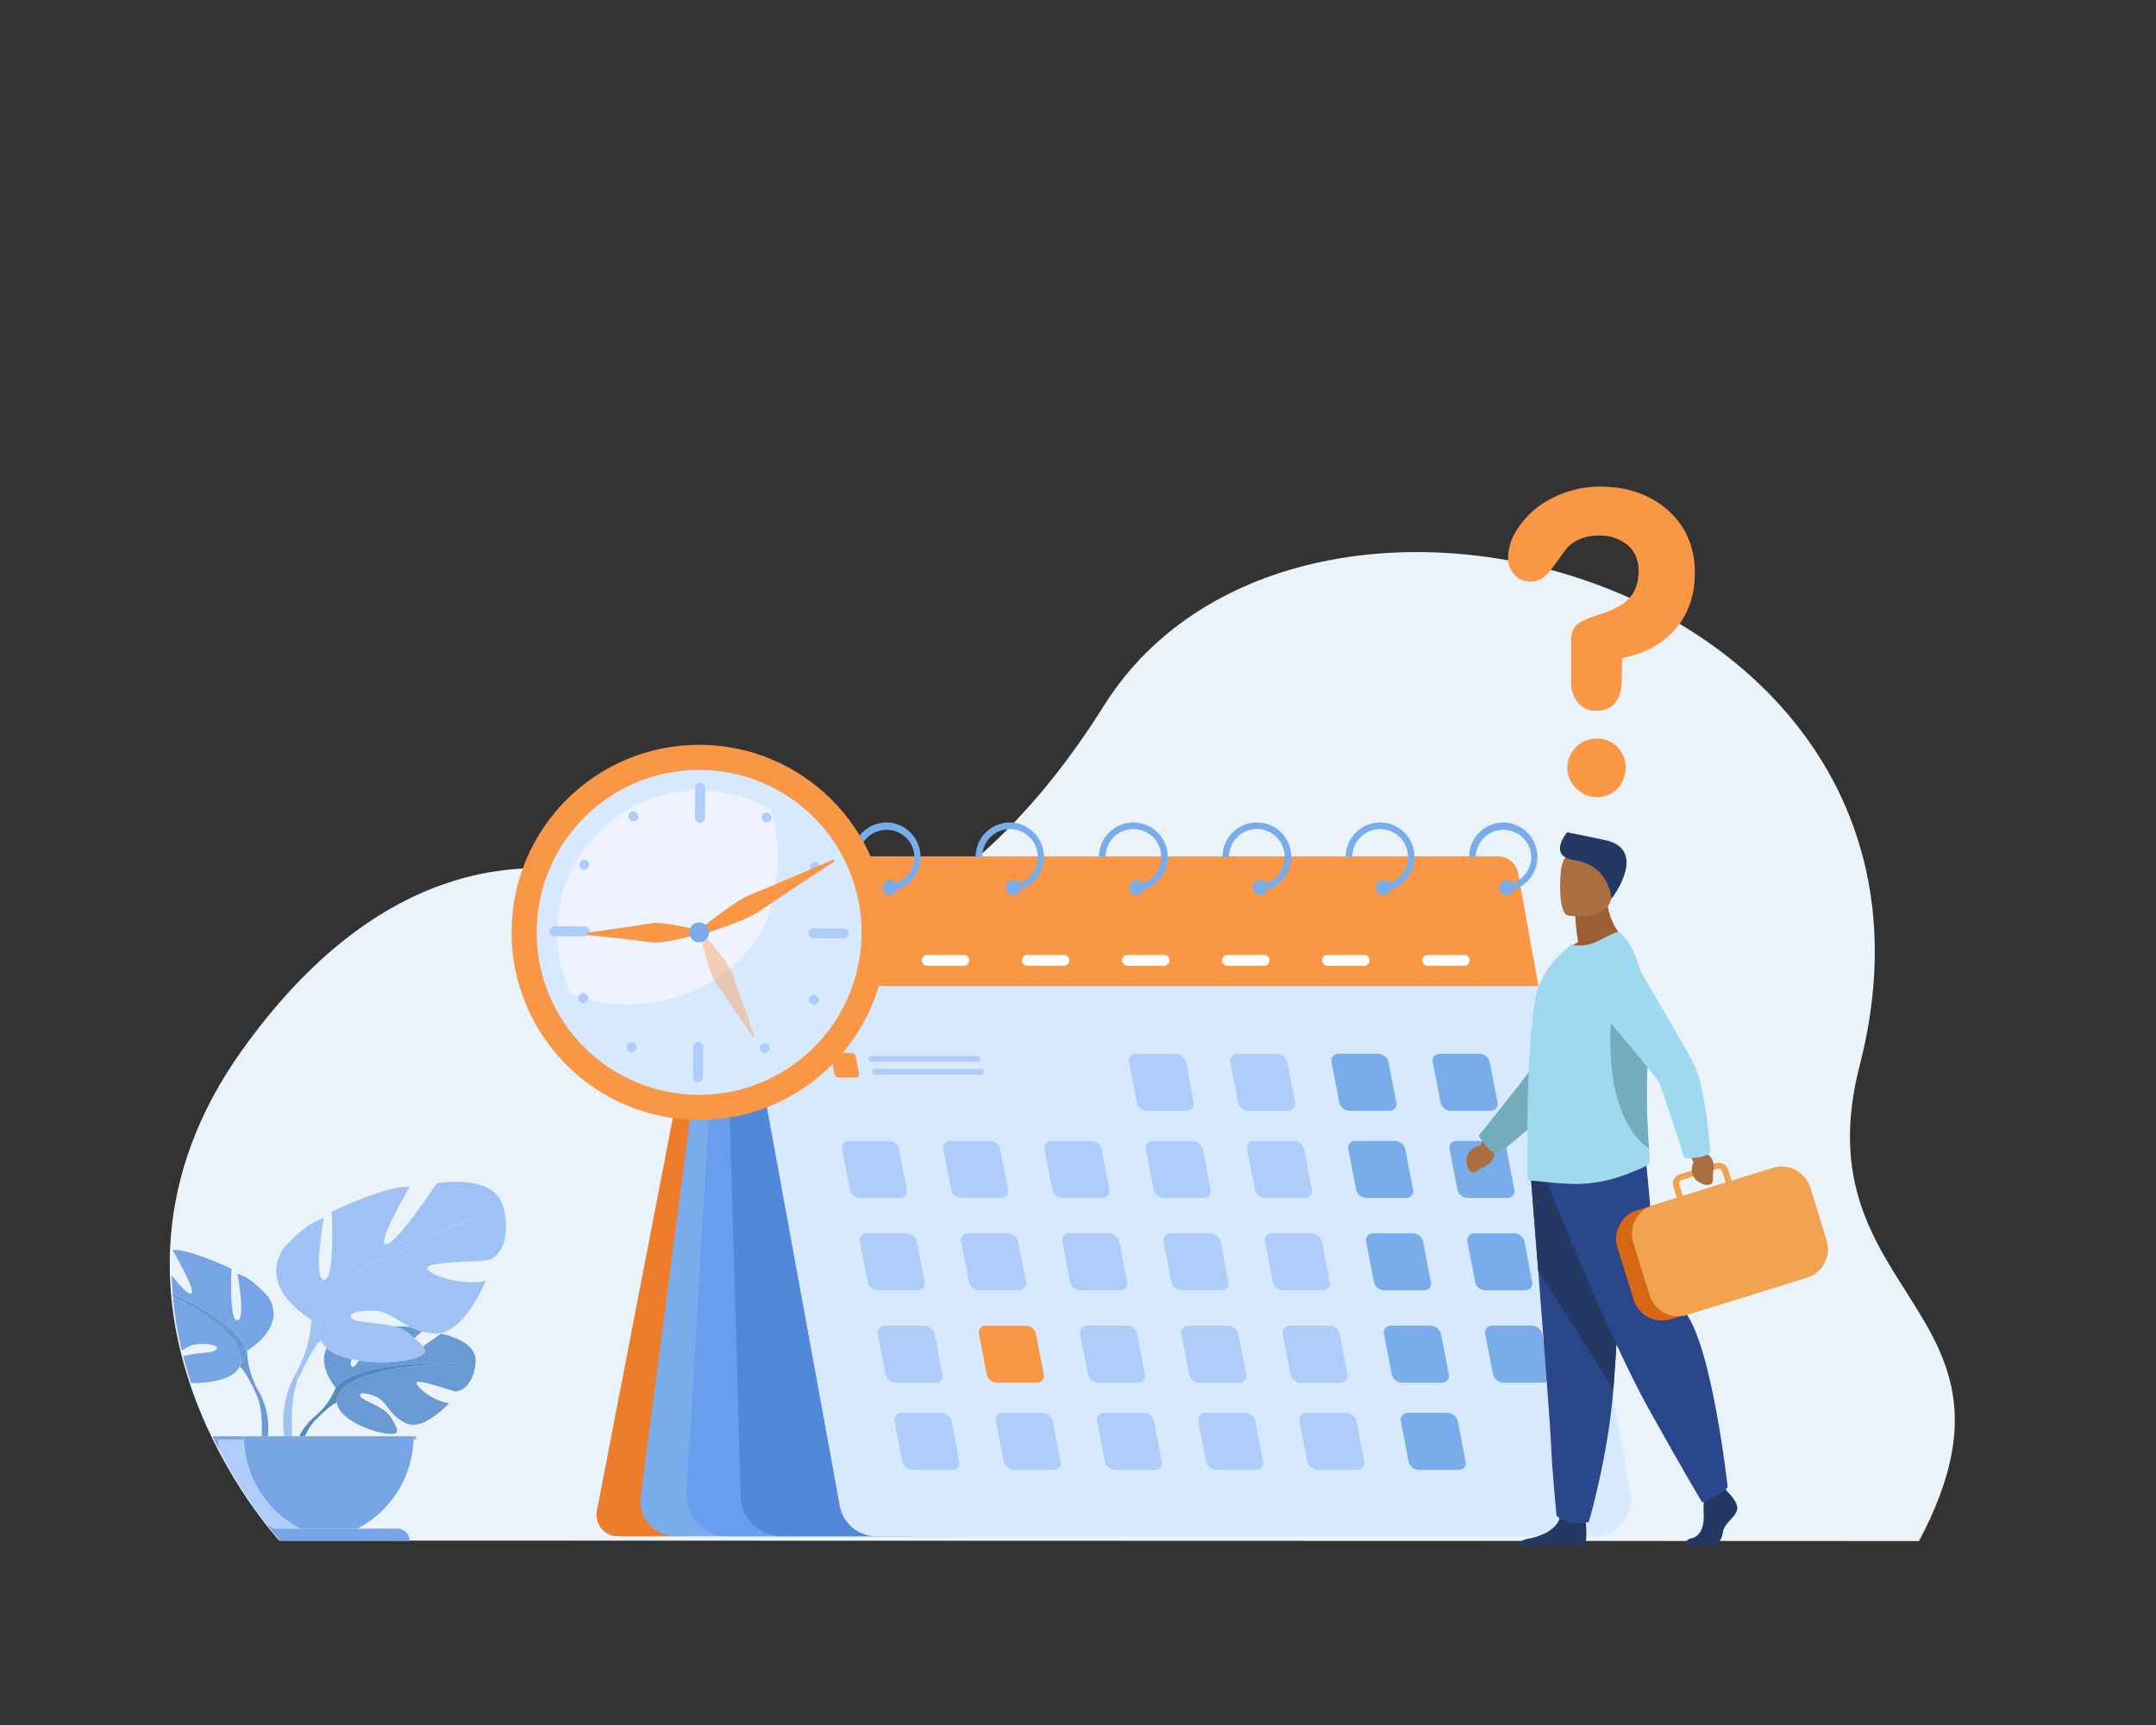 <?xml version="1.0" encoding="UTF-8"?> <svg xmlns="http://www.w3.org/2000/svg" viewBox="0 0 1000 800"><rect x="0" y="0" width="1000" height="800" fill="#333333" stroke="none"/><defs><style>.cls-1{fill:#ebf3fa;}.cls-2{fill:#ed7d2b;}.cls-3{fill:#78acea;}.cls-4{fill:#699dee;}.cls-5{fill:#5288d8;}.cls-6{fill:#d7e9ff;}.cls-15,.cls-7{fill:#f99746;}.cls-8{fill:#afcdfb;}.cls-9{fill:#fff;}.cls-10{fill:#6a9ad3;}.cls-11{fill:#5588bc;}.cls-12{fill:#77a4e5;}.cls-13{fill:#9fc1f4;}.cls-14{fill:#fff9ff;opacity:0.57;}.cls-15{opacity:0.4;}.cls-16{fill:#233862;}.cls-17{fill:#2b478b;}.cls-18{fill:#ab7041;}.cls-19{fill:#9c5f33;}.cls-20{fill:#74acbe;}.cls-21{fill:#9ed9f0;}.cls-22{fill:#d86713;}.cls-23{fill:#f1a34f;}</style></defs><g id="Ebene_41" data-name="Ebene 41"><path class="cls-1" d="M129.51,714.45S27.78,605.23,112.3,487c75-104.91,162.43-97.74,226.58-55.17C366.2,450,445,434.05,512,327.3,603.44,181.71,920.37,270,862.59,494c-28,108.4,85.11,112.34,27.49,220.69Z"></path><path class="cls-2" d="M335.07,399.67l-58.23,301a9.92,9.92,0,0,0,9.74,11.8h30.71Z"></path><path class="cls-3" d="M335.77,398.45,297.17,694a16.37,16.37,0,0,0,16.24,18.49H370L338.1,397.38Z"></path><path class="cls-4" d="M335.77,398.45,318.49,692.11a19.24,19.24,0,0,0,19.21,20.37h84.44Z"></path><path class="cls-5" d="M335.12,400.85l8.4,291.26a19.24,19.24,0,0,0,19.21,20.37h84.43Z"></path><path class="cls-6" d="M739.37,712.48H406.45a17.22,17.22,0,0,1-16.93-14.11l-50.66-277A20.48,20.48,0,0,1,359,397.17H688a17.21,17.21,0,0,1,16.93,14.11l51.37,280.89A17.21,17.21,0,0,1,739.37,712.48Z"></path><path class="cls-7" d="M345.45,457.31H713.59L704.15,405a9.53,9.53,0,0,0-9.38-7.83H338.19a3.12,3.12,0,0,0-3.07,3.68Z"></path><path class="cls-3" d="M354.06,381.43a16,16,0,0,0-16,15.95h3.06a12.9,12.9,0,0,1,25.8,0,12.51,12.51,0,0,1-.67,4.08,12.89,12.89,0,0,1-11.5,8.8v3.06a15.65,15.65,0,0,0,4.08-.72,16,16,0,0,0,10.62-11.14,15.68,15.68,0,0,0,.53-4.08A16,16,0,0,0,354.06,381.43Z"></path><path class="cls-3" d="M359,411.68a3.46,3.46,0,1,1-.72-2.11A3.43,3.43,0,0,1,359,411.68Z"></path><path class="cls-3" d="M411.28,381.43a16,16,0,0,0-16,15.95h3.07a12.9,12.9,0,0,1,25.79,0,12.51,12.51,0,0,1-.67,4.08,12.89,12.89,0,0,1-11.5,8.8v3.06a15.65,15.65,0,0,0,4.08-.72,16,16,0,0,0-4.81-31.17Z"></path><path class="cls-3" d="M416.22,411.68a3.46,3.46,0,1,1-.72-2.11A3.43,3.43,0,0,1,416.22,411.68Z"></path><path class="cls-3" d="M468.51,381.43a16,16,0,0,0-16,15.95h3.06a12.89,12.89,0,1,1,13.63,12.88v3.06a15.79,15.79,0,0,0,4.08-.72,16,16,0,0,0-4.81-31.17Z"></path><path class="cls-3" d="M473.44,411.68a3.46,3.46,0,1,1-.72-2.11A3.43,3.43,0,0,1,473.44,411.68Z"></path><path class="cls-3" d="M525.73,381.43a16,16,0,0,0-16,15.95h3.06a12.9,12.9,0,1,1,13.63,12.88v3.06a15.72,15.72,0,0,0,4.08-.72,16,16,0,0,0,10.62-11.14,15.68,15.68,0,0,0,.53-4.08A16,16,0,0,0,525.73,381.43Z"></path><path class="cls-3" d="M530.66,411.68a3.44,3.44,0,1,1-.71-2.11A3.42,3.42,0,0,1,530.66,411.68Z"></path><path class="cls-3" d="M583,381.43a16,16,0,0,0-16,15.95h3.06a12.9,12.9,0,1,1,13.63,12.88v3.06a15.72,15.72,0,0,0,4.08-.72,16,16,0,0,0,10.62-11.14,15.68,15.68,0,0,0,.53-4.08A16,16,0,0,0,583,381.43Z"></path><path class="cls-3" d="M587.88,411.68a3.44,3.44,0,1,1-.71-2.11A3.42,3.42,0,0,1,587.88,411.68Z"></path><path class="cls-3" d="M640.18,381.43a16,16,0,0,0-16,15.95h3.07a12.89,12.89,0,1,1,13.63,12.88v3.06a15.79,15.79,0,0,0,4.08-.72,16,16,0,0,0,10.61-11.14,15.68,15.68,0,0,0,.53-4.08A16,16,0,0,0,640.18,381.43Z"></path><path class="cls-3" d="M645.11,411.68a3.93,3.93,0,0,1-.12.92,3.46,3.46,0,1,1-3.34-4.38,3.46,3.46,0,0,1,3.46,3.46Z"></path><path class="cls-3" d="M697.4,381.43a16,16,0,0,0-16,15.95h3.06a12.9,12.9,0,0,1,25.79,0,12.78,12.78,0,0,1-.66,4.08,12.91,12.91,0,0,1-11.5,8.8v3.06a15.72,15.72,0,0,0,4.08-.72,16,16,0,0,0-4.81-31.17Z"></path><path class="cls-3" d="M702.33,411.68a3.46,3.46,0,1,1-.72-2.11A3.37,3.37,0,0,1,702.33,411.68Z"></path><path class="cls-8" d="M558.34,555.57H539.73a5,5,0,0,1-4.66-3.91l-3.59-18.61a3.14,3.14,0,0,1,3.15-3.91h18.61a5,5,0,0,1,4.67,3.91l3.59,18.61A3.14,3.14,0,0,1,558.34,555.57Z"></path><path class="cls-8" d="M605.3,555.57H586.69a5,5,0,0,1-4.66-3.91l-3.59-18.61a3.14,3.14,0,0,1,3.15-3.91H600.2a5,5,0,0,1,4.67,3.91l3.59,18.61A3.14,3.14,0,0,1,605.3,555.57Z"></path><path class="cls-3" d="M652.26,555.57H633.65a5,5,0,0,1-4.66-3.91l-3.59-18.61a3.14,3.14,0,0,1,3.16-3.91h18.6a5,5,0,0,1,4.67,3.91l3.59,18.61A3.14,3.14,0,0,1,652.26,555.57Z"></path><path class="cls-8" d="M417.46,555.57H398.85a5,5,0,0,1-4.66-3.91l-3.59-18.61a3.14,3.14,0,0,1,3.15-3.91h18.61a5,5,0,0,1,4.67,3.91l3.59,18.61A3.15,3.15,0,0,1,417.46,555.57Z"></path><path class="cls-7" d="M397.07,499.7h-8a2.15,2.15,0,0,1-2-1.68l-1.54-8a1.35,1.35,0,0,1,1.36-1.68h8a2.15,2.15,0,0,1,2,1.68l1.54,8A1.35,1.35,0,0,1,397.07,499.7Z"></path><path class="cls-8" d="M464.42,555.57H445.81a5,5,0,0,1-4.66-3.91l-3.59-18.61a3.14,3.14,0,0,1,3.15-3.91h18.61a5,5,0,0,1,4.67,3.91l3.59,18.61A3.15,3.15,0,0,1,464.42,555.57Z"></path><path class="cls-8" d="M511.38,555.57H492.77a5,5,0,0,1-4.66-3.91l-3.59-18.61a3.14,3.14,0,0,1,3.15-3.91h18.61a5,5,0,0,1,4.67,3.91l3.59,18.61A3.15,3.15,0,0,1,511.38,555.57Z"></path><path class="cls-3" d="M699.22,555.57H680.61a5,5,0,0,1-4.66-3.91l-3.59-18.61a3.14,3.14,0,0,1,3.16-3.91h18.61a5,5,0,0,1,4.66,3.91l3.59,18.61A3.14,3.14,0,0,1,699.22,555.57Z"></path><path class="cls-8" d="M550.55,515.15H531.94a5,5,0,0,1-4.67-3.91l-3.59-18.61a3.15,3.15,0,0,1,3.16-3.91h18.61a5,5,0,0,1,4.66,3.91l3.59,18.61A3.14,3.14,0,0,1,550.55,515.15Z"></path><path class="cls-8" d="M597.51,515.15H578.9a5,5,0,0,1-4.67-3.91l-3.59-18.61a3.15,3.15,0,0,1,3.16-3.91h18.61a5,5,0,0,1,4.66,3.91l3.59,18.61A3.14,3.14,0,0,1,597.51,515.15Z"></path><path class="cls-3" d="M644.47,515.15H625.86a5,5,0,0,1-4.67-3.91l-3.59-18.61a3.15,3.15,0,0,1,3.16-3.91h18.61a5,5,0,0,1,4.66,3.91l3.59,18.61A3.14,3.14,0,0,1,644.47,515.15Z"></path><path class="cls-3" d="M691.43,515.15H672.82a5,5,0,0,1-4.67-3.91l-3.59-18.61a3.15,3.15,0,0,1,3.16-3.91h18.61a5,5,0,0,1,4.66,3.91l3.59,18.61A3.14,3.14,0,0,1,691.43,515.15Z"></path><path class="cls-8" d="M566.61,598.41H548a5,5,0,0,1-4.67-3.91l-3.59-18.61A3.15,3.15,0,0,1,542.9,572h18.61a5,5,0,0,1,4.66,3.91l3.59,18.61A3.14,3.14,0,0,1,566.61,598.41Z"></path><path class="cls-8" d="M613.57,598.41H595a5,5,0,0,1-4.67-3.91l-3.59-18.61a3.15,3.15,0,0,1,3.16-3.91h18.61a5,5,0,0,1,4.66,3.91l3.59,18.61A3.14,3.14,0,0,1,613.57,598.41Z"></path><path class="cls-3" d="M660.53,598.41H641.92a5,5,0,0,1-4.67-3.91l-3.59-18.61a3.15,3.15,0,0,1,3.16-3.91h18.61a5,5,0,0,1,4.67,3.91l3.58,18.61A3.14,3.14,0,0,1,660.53,598.41Z"></path><path class="cls-8" d="M425.73,598.41H407.12a5,5,0,0,1-4.67-3.91l-3.59-18.61A3.14,3.14,0,0,1,402,572h18.61a5,5,0,0,1,4.66,3.91l3.59,18.61A3.14,3.14,0,0,1,425.73,598.41Z"></path><path class="cls-8" d="M472.69,598.41H454.08a5,5,0,0,1-4.67-3.91l-3.59-18.61A3.15,3.15,0,0,1,449,572h18.61a5,5,0,0,1,4.66,3.91l3.59,18.61A3.14,3.14,0,0,1,472.69,598.41Z"></path><path class="cls-8" d="M519.65,598.41H501a5,5,0,0,1-4.67-3.91l-3.59-18.61a3.15,3.15,0,0,1,3.16-3.91h18.61a5,5,0,0,1,4.66,3.91l3.59,18.61A3.14,3.14,0,0,1,519.65,598.41Z"></path><path class="cls-3" d="M707.49,598.41H688.88a5,5,0,0,1-4.67-3.91l-3.59-18.61a3.15,3.15,0,0,1,3.16-3.91h18.61a5,5,0,0,1,4.67,3.91l3.59,18.61A3.15,3.15,0,0,1,707.49,598.41Z"></path><path class="cls-8" d="M574.87,641.25H556.26a5,5,0,0,1-4.67-3.91L548,618.73a3.15,3.15,0,0,1,3.16-3.91h18.61a5,5,0,0,1,4.67,3.91L578,637.34A3.15,3.15,0,0,1,574.87,641.25Z"></path><path class="cls-8" d="M621.83,641.25H603.22a5,5,0,0,1-4.66-3.91L595,618.73a3.14,3.14,0,0,1,3.15-3.91h18.61a5,5,0,0,1,4.67,3.91L625,637.34A3.15,3.15,0,0,1,621.83,641.25Z"></path><path class="cls-3" d="M668.79,641.25H650.18a5,5,0,0,1-4.66-3.91l-3.59-18.61a3.14,3.14,0,0,1,3.15-3.91h18.61a5,5,0,0,1,4.67,3.91L672,637.34A3.15,3.15,0,0,1,668.79,641.25Z"></path><path class="cls-8" d="M434,641.25H415.38a5,5,0,0,1-4.67-3.91l-3.59-18.61a3.15,3.15,0,0,1,3.16-3.91h18.61a5,5,0,0,1,4.67,3.91l3.59,18.61A3.15,3.15,0,0,1,434,641.25Z"></path><path class="cls-7" d="M481,641.25H462.34a5,5,0,0,1-4.67-3.91l-3.59-18.61a3.15,3.15,0,0,1,3.16-3.91h18.61a5,5,0,0,1,4.67,3.91l3.59,18.61A3.15,3.15,0,0,1,481,641.25Z"></path><path class="cls-8" d="M527.91,641.25H509.3a5,5,0,0,1-4.67-3.91L501,618.73a3.15,3.15,0,0,1,3.16-3.91h18.61a5,5,0,0,1,4.67,3.91l3.59,18.61A3.15,3.15,0,0,1,527.91,641.25Z"></path><path class="cls-3" d="M715.75,641.25H697.14a5,5,0,0,1-4.66-3.91l-3.59-18.61a3.14,3.14,0,0,1,3.15-3.91h18.61a5,5,0,0,1,4.67,3.91l3.59,18.61A3.15,3.15,0,0,1,715.75,641.25Z"></path><path class="cls-8" d="M582.67,681.67H564.06a5,5,0,0,1-4.67-3.91l-3.59-18.61a3.15,3.15,0,0,1,3.16-3.91h18.61a5,5,0,0,1,4.66,3.91l3.59,18.61A3.14,3.14,0,0,1,582.67,681.67Z"></path><path class="cls-8" d="M629.63,681.67H611a5,5,0,0,1-4.67-3.91l-3.59-18.61a3.15,3.15,0,0,1,3.16-3.91h18.61a5,5,0,0,1,4.67,3.91l3.58,18.61A3.14,3.14,0,0,1,629.63,681.67Z"></path><path class="cls-3" d="M676.59,681.67H658a5,5,0,0,1-4.67-3.91l-3.59-18.61a3.15,3.15,0,0,1,3.16-3.91h18.61a5,5,0,0,1,4.67,3.91l3.59,18.61A3.15,3.15,0,0,1,676.59,681.67Z"></path><path class="cls-8" d="M441.79,681.67H423.18a5,5,0,0,1-4.67-3.91l-3.59-18.61a3.15,3.15,0,0,1,3.16-3.91h18.61a5,5,0,0,1,4.66,3.91l3.59,18.61A3.14,3.14,0,0,1,441.79,681.67Z"></path><path class="cls-8" d="M488.75,681.67H470.14a5,5,0,0,1-4.67-3.91l-3.59-18.61a3.15,3.15,0,0,1,3.16-3.91h18.61a5,5,0,0,1,4.66,3.91l3.59,18.61A3.14,3.14,0,0,1,488.75,681.67Z"></path><path class="cls-8" d="M535.71,681.67H517.1a5,5,0,0,1-4.67-3.91l-3.59-18.61a3.15,3.15,0,0,1,3.16-3.91h18.61a5,5,0,0,1,4.66,3.91l3.59,18.61A3.14,3.14,0,0,1,535.71,681.67Z"></path><path class="cls-8" d="M453.47,492.36h-49.3a1.33,1.33,0,0,1-1.32-1.32h0a1.33,1.33,0,0,1,1.32-1.33h49.3a1.33,1.33,0,0,1,1.32,1.33h0A1.33,1.33,0,0,1,453.47,492.36Z"></path><path class="cls-8" d="M455,498.33h-49.3a1.33,1.33,0,0,1-1.32-1.32h0a1.32,1.32,0,0,1,1.32-1.32H455a1.32,1.32,0,0,1,1.32,1.32h0A1.33,1.33,0,0,1,455,498.33Z"></path><path class="cls-9" d="M400.59,447.89H383.67a2.52,2.52,0,0,1-2.51-2.52h0a2.53,2.53,0,0,1,2.51-2.52h16.92a2.53,2.53,0,0,1,2.52,2.52h0A2.52,2.52,0,0,1,400.59,447.89Z"></path><path class="cls-9" d="M447,447.89H430.1a2.52,2.52,0,0,1-2.52-2.52h0a2.53,2.53,0,0,1,2.52-2.52H447a2.54,2.54,0,0,1,2.52,2.52h0A2.53,2.53,0,0,1,447,447.89Z"></path><path class="cls-9" d="M493.44,447.89H476.52a2.53,2.53,0,0,1-2.52-2.52h0a2.54,2.54,0,0,1,2.52-2.52h16.92a2.53,2.53,0,0,1,2.52,2.52h0A2.52,2.52,0,0,1,493.44,447.89Z"></path><path class="cls-9" d="M539.86,447.89H523a2.52,2.52,0,0,1-2.52-2.52h0a2.53,2.53,0,0,1,2.52-2.52h16.91a2.53,2.53,0,0,1,2.52,2.52h0A2.52,2.52,0,0,1,539.86,447.89Z"></path><path class="cls-9" d="M586.29,447.89H569.37a2.52,2.52,0,0,1-2.52-2.52h0a2.53,2.53,0,0,1,2.52-2.52h16.92a2.54,2.54,0,0,1,2.52,2.52h0A2.53,2.53,0,0,1,586.29,447.89Z"></path><path class="cls-9" d="M632.71,447.89H615.79a2.53,2.53,0,0,1-2.52-2.52h0a2.54,2.54,0,0,1,2.52-2.52h16.92a2.53,2.53,0,0,1,2.52,2.52h0A2.52,2.52,0,0,1,632.71,447.89Z"></path><path class="cls-9" d="M679.14,447.89H662.22a2.52,2.52,0,0,1-2.52-2.52h0a2.53,2.53,0,0,1,2.52-2.52h16.92a2.54,2.54,0,0,1,2.52,2.52h0A2.53,2.53,0,0,1,679.14,447.89Z"></path><g id="Ebene_44" data-name="Ebene 44"><path class="cls-10" d="M192.16,620.59c1.48-1.3,2.8-2.42,3.62-3.11a31.37,31.37,0,0,1-5.54-2.09c-2.37-.21-5-.26-7.47-.23a18.1,18.1,0,0,1,6.92,3.36Z"></path><path class="cls-10" d="M204.5,618.52s-3.93,2.93-8.38,5.87c2,2.65,1.1,4.63-6.76,6.24a68.59,68.59,0,0,1-22.94.3c-1.15,2.06-2.26,3.35-3.12,2.91s-.73-1.76-.23-3.55c-4.68-1.06-8.79-2.74-11.51-5.15-4.49,8.37,4.14,18.44,4.14,18.44,10.23-13.25,56.57-11.46,56.57-11.46-52.1,1.7-56,14.12-56.06,17.53l.08.86c.59,6.93,14,13,22.3,14.23s5.72-2.15,2.87-7.2-11.87-7.29-13.93-9.61,2.2-2.33,7.18,0,5.67,8.34,13.66,12.17,20-9.44,20-9.44c-6.37-.32-15.47-7.24-15.14-9.36s15.45,3.65,18,3.93,8.46-2.94,9.37-13.34S204.5,618.52,204.5,618.52Z"></path><path class="cls-11" d="M212.27,632.12s-46.34-1.79-56.57,11.46a33.58,33.58,0,0,1-9.23,12.95,29.48,29.48,0,0,0-7.69,9.57h2.66a27.44,27.44,0,0,1,4.34-7c.21-.24.44-.46.66-.67l.12-.13c.83-.77,1.42-1.35,1.81-1.78,2.59-2.49,6.19-5.68,7.92-6a3.18,3.18,0,0,1-.08-.86C156.29,646.24,160.17,633.82,212.27,632.12Z"></path><path class="cls-12" d="M80.05,599.82q-.35-4.2-.46-8.49"></path><path class="cls-12" d="M124.57,601.66s-7-8.72-14.45-11c0,0,4,21.19,0,21.69s-2.75-23.93-2.75-23.93S87.68,579,80,579.72c0,0,12.22,20.69,8.23,20.2-1.7-.22-5.17-4.15-8.59-8.59q.12,4.29.46,8.49c14.69,6.71,31.33,16.32,34.55,26.52C114.6,626.34,133.3,615.87,124.57,601.66Z"></path><path class="cls-12" d="M80.18,601.28a173.74,173.74,0,0,0,4.14,25.09c2.4-1.5,4.58-2.81,7.35-3,6.48-.5,11.22,1.24,8,3-2.44,1.31-9.24,1-14.69,2.62,1.08,4.26,2.3,8.4,3.62,12.42,9.24.19,19.89-1.9,22.53-7.56l.44-.93C112.64,629.69,113.34,618.41,80.18,601.28Z"></path><path class="cls-10" d="M111.11,633.82c1.8,1,4.49,6,6.36,9.88-1.54-3.77,2.12.84,2.12.84a39.73,39.73,0,0,1-5-18.2l-3,6.55A3.9,3.9,0,0,1,111.11,633.82Z"></path><path class="cls-10" d="M118.77,646.46c.22.48.41.88.54,1.19-.17-.41-.34-.81-.54-1.19Z"></path><path class="cls-10" d="M80.18,601.28c-.05-.49-.09-1-.13-1.46"></path><path class="cls-10" d="M80.05,599.82c0,.49.08,1,.13,1.46,33.16,17.13,32.46,28.41,31.37,31.61l3-6.55C111.38,616.14,94.74,606.53,80.05,599.82Z"></path><path class="cls-10" d="M119.31,647.65c2.21,5.39,2.3,13.32,2.06,18.45h2.88a35,35,0,0,0-4.66-21.56v3.74Z"></path><path class="cls-10" d="M118.77,646.46c-.35-.77-.79-1.72-1.3-2.76C117.73,644.35,118.15,645.24,118.77,646.46Z"></path><path class="cls-10" d="M117.47,643.7c.51,1,1,2,1.3,2.76h0c.2.38.37.78.54,1.19l.28.63v-3.74S115.93,639.93,117.47,643.7Z"></path><path class="cls-13" d="M233.4,559.65c-4.27-15.77-30.89-10.84-30.89-10.84s-18.07,27.6-23.33,28.26S190,550.45,190,550.45c-10.18-1-36.14,11.5-36.14,11.5s1.64,32.21-3.62,31.55,0-28.59,0-28.59c-9.86,3-19.06,14.46-19.06,14.46-11.5,18.73,13.15,32.53,13.15,32.53,7.88-25,76.89-47.32,76.89-47.32-75.58,30.57-74.59,50.9-72.87,55.95l.58,1.23a10.34,10.34,0,0,0,2.61,3.38c2.72,2.41,6.83,4.09,11.51,5.15,1.09.25,2.21.46,3.35.64a68.59,68.59,0,0,0,22.94-.3c7.86-1.61,8.8-3.59,6.76-6.24a29.45,29.45,0,0,0-4-3.8l-2.47-2.07a18.1,18.1,0,0,0-6.92-3.36c-7.07-1.95-15.59-1.58-18.71-3.26-4.27-2.3,2-4.6,10.52-3.94,5.75.44,9.57,4.45,15.66,7.43a31.81,31.81,0,0,0,10.95,3.08c13.81,1.32,24.32-24.64,24.32-24.64-9.53,2.95-26.62-2.3-27.27-5.59s24.64-3,28.59-3.94S237.67,575.43,233.4,559.65Z"></path><path class="cls-13" d="M144.35,611.9s.32,11.17-6.58,24c0,0,4.83-6.08,2.8-1.11,2.46-5,6-11.64,8.38-13a5.24,5.24,0,0,1-.58-1.23Z"></path><path class="cls-13" d="M138.85,638.42c-.26.5-.49,1-.71,1.57l.71-1.58Z"></path><path class="cls-13" d="M221.24,564.58s-69,22.35-76.89,47.32l4,8.63C146.65,615.48,145.66,595.15,221.24,564.58Z"></path><path class="cls-13" d="M138.85,638.41c.82-1.6,1.37-2.77,1.72-3.63C139.9,636.15,139.31,637.41,138.85,638.41Z"></path><path class="cls-13" d="M138.14,640l-.37.83v-4.93a46,46,0,0,0-5.89,30.21h3.64C135.11,659.53,135,647.76,138.14,640Z"></path><path class="cls-13" d="M138.14,640c.22-.54.45-1.07.71-1.57h0c.46-1,1.05-2.26,1.72-3.63,2-5-2.8,1.11-2.8,1.11v4.93Z"></path><path class="cls-12" d="M101.51,672.09c-.76-1.47-1.52-3-2.26-4.51"></path><path class="cls-12" d="M125.24,708.94c-.5-.62-1-1.29-1.58-2"></path><path class="cls-12" d="M99.25,667.58c.74,1.54,1.5,3,2.26,4.51-.19-1.48-.3-3-.35-4.51Z"></path><path class="cls-12" d="M140.79,667.58H113.15a48.27,48.27,0,0,0,26,41.36h26.64a48.23,48.23,0,0,0,26-41.36Z"></path><path class="cls-12" d="M125.24,708.94h1.9c-1.19-.62-2.35-1.29-3.48-2C124.22,707.65,124.74,708.32,125.24,708.94Z"></path><path class="cls-8" d="M139.13,708.94a48.27,48.27,0,0,1-26-41.36h-12c0,1.53.16,3,.35,4.51a226.78,226.78,0,0,0,22.15,34.85c1.13.71,2.29,1.38,3.48,2Z"></path><path class="cls-12" d="M98.54,666.1h0"></path><polygon class="cls-12" points="121.37 666.1 121.37 666.1 113.12 666.1 113.12 666.1 121.37 666.1"></polygon><polygon class="cls-12" points="138.78 666.1 135.52 666.1 135.52 666.1 138.78 666.1 138.78 666.1"></polygon><polygon class="cls-12" points="101.12 666.1 101.12 666.1 98.53 666.1 98.53 666.1 101.12 666.1"></polygon><polygon class="cls-12" points="131.88 666.1 131.88 666.1 124.25 666.1 124.25 666.1 131.88 666.1"></polygon><path class="cls-12" d="M191.79,666.1c0,.5,0,1,0,1.48h1.14V666.1h-1.1Z"></path><polygon class="cls-12" points="138.78 666.1 141.44 666.1 141.44 666.1 138.78 666.1 138.78 666.1"></polygon><polygon class="cls-12" points="121.37 666.1 124.25 666.1 124.25 666.1 121.37 666.1 121.37 666.1"></polygon><path class="cls-12" d="M141.44,666.1H113.12c0,.5,0,1,0,1.48h78.6c0-.49,0-1,0-1.48Z"></path><path class="cls-12" d="M98.54,666.1c.23.5.47,1,.71,1.48h1.91c0-.49,0-1,0-1.48Z"></path><polygon class="cls-12" points="113.12 666.1 101.12 666.1 101.12 666.1 113.12 666.1 113.12 666.1"></polygon><path class="cls-12" d="M101.12,666.1c0,.5,0,1,0,1.48h12c0-.49,0-1,0-1.48Z"></path><path class="cls-12" d="M184.24,708.94h-59c.82,1,1.55,1.92,2.2,2.68,1.34,1.61,2.26,2.64,2.64,3.06H190A5.74,5.74,0,0,0,184.24,708.94Z"></path></g><circle class="cls-7" cx="324.26" cy="432.4" r="86.98"></circle><circle class="cls-6" cx="324.26" cy="432.4" r="75.34"></circle><path class="cls-14" d="M351.21,435.33c10.5-15.88,11.62-44.49,6.34-59.73a65.84,65.84,0,0,0-92.5,85.6,6,6,0,0,1,1.53.22C290.63,471.45,331.45,465.18,351.21,435.33Z"></path><rect class="cls-8" x="315.38" y="369.96" width="18.71" height="4.61" rx="2.3" transform="translate(-50.07 694.06) rotate(-89.55)"></rect><rect class="cls-8" x="314.43" y="490.23" width="18.71" height="4.61" rx="2.3" transform="translate(-171.27 812.43) rotate(-89.55)"></rect><rect class="cls-8" x="382.09" y="423.51" width="4.61" height="18.71" rx="2.3" transform="translate(-51.48 813.85) rotate(-89.55)"></rect><rect class="cls-8" x="261.82" y="422.57" width="4.61" height="18.71" rx="2.3" transform="translate(-169.86 692.65) rotate(-89.55)"></rect><circle class="cls-8" cx="355.58" cy="379.11" r="2.3"></circle><circle class="cls-8" cx="292.93" cy="485.68" r="2.3"></circle><circle class="cls-8" cx="378.03" cy="401.91" r="2.3"></circle><circle class="cls-8" cx="270.49" cy="462.88" r="2.3"></circle><circle class="cls-8" cx="377.54" cy="463.72" r="2.3"></circle><circle class="cls-8" cx="270.97" cy="401.07" r="2.3"></circle><circle class="cls-8" cx="354.74" cy="486.17" r="2.3"></circle><circle class="cls-8" cx="293.77" cy="378.62" r="2.3"></circle><path class="cls-7" d="M347.63,415.08c6.89-2.69,39-16.51,39-16.51l.12.22.23.43.12.22s-29.25,19.2-35.29,23.46-27.44,10.94-27.44,10.94l-.39-.73-.24-.43-.39-.73S340.75,417.77,347.63,415.08Z"></path><path class="cls-7" d="M302.4,437.07c-5.27-.82-30.28-3.49-30.28-3.49v-1s24.93-3.43,30.17-4.4,21.08,3.05,21.08,3.05v2.14S307.68,437.89,302.4,437.07Z"></path><path class="cls-15" d="M339.82,451.71c1.58,5.1,10.14,28.75,10.14,28.75l-.22.11-.44.23-.22.11s-14-20.9-17.18-25.18-6.5-20.29-6.5-20.29l.73-.37.44-.22.74-.38S338.24,446.62,339.82,451.71Z"></path><circle class="cls-3" cx="324.26" cy="432.4" r="4.61"></circle><g id="man"><path class="cls-16" d="M805.64,700.42c-1,3.54-5.89,5.9-6.54,10.22-.51,3.35-2.2,5.52-4,6.33h-13c-.31-.83-.7-2.88,2.61-3.61,4.19-.92,5.77-6,5.51-10.71a60.61,60.61,0,0,1,0-6.18c.13-2.7.35-4.82.35-4.82l8.91-2.1.93,1.2.9,1.16S806.69,696.89,805.64,700.42Z"></path><path class="cls-16" d="M734.64,717H704.06c.36-1.11,1.44-2.85,4.66-3.37,4.7-.76,12.83-3.49,14.65-9.49.06-.2.11-.39.15-.59,1.44-6.42,11.92,2,11.92,2s0,.26.07.69C735.75,708.42,736.33,715.47,734.64,717Z"></path><path class="cls-17" d="M710,545.47s1.59,19.86,3.46,43.73c2.54,32.42,5.6,72.24,5.9,79.79.52,13.1,2.62,34,2.62,34s5,5,14.93,2.88c0,0,8.88-29.91,11.41-61.56l.12-1.57c2.36-32.22,6-100.07,6-100.07Z"></path><path class="cls-16" d="M710,545.47s1.59,19.86,3.46,43.73l34.86,55.16.12-1.57c2.36-32.22,6-100.07,6-100.07Z"></path><path class="cls-17" d="M717.23,547.83s28.69,71.91,47.55,105.7,24.76,43.23,24.76,43.23,10.8-4.33,11.78-7.27c0,0-7.21-65.24-19.84-81.15-7.14-9-15.52-36-15.91-45.38S763,534.87,763,534.87Z"></path><path class="cls-18" d="M688.23,528l-1.64,3.27s-8.34,1.16-6.05,9.86c0,0,1.24,3.57,3.54,2.44s1.17-1,4.46-2.56,5.2-4.45,4.47-7.13l.52-2.85Z"></path><path class="cls-19" d="M732,436.84a84.05,84.05,0,0,1-1.32-12l14.56-11.73C744.64,429.24,755,437,755,437s-19.4,9.54-30.61,6A26.75,26.75,0,0,1,732,436.84Z"></path><path class="cls-18" d="M727.2,424.58s18.52,3.07,20.26-8.49,5.29-18.95-6.45-21.4-14.72,1.61-16.23,5.33S722.43,423.48,727.2,424.58Z"></path><path class="cls-16" d="M747.33,416.89s-.37-15.48-17.24-18c-11.55-1.7-4.56-11.36-3.24-12.89,0,0,8.84,1.69,17.88,3.67C763.7,393.87,749.34,414.59,747.33,416.89Z"></path><path class="cls-20" d="M690.17,532.52a31.41,31.41,0,0,1-4.31-5.84s21-26.14,22.74-28.85,14.49-46.18,14.49-46.18l32.31-6.55s-27,55.64-31.44,62.42c-7.38,11.21-29.47,27.89-29.47,27.89A13.19,13.19,0,0,1,690.17,532.52Z"></path><path class="cls-21" d="M708.73,547.13a1.82,1.82,0,0,0,1.18.45c4.21-.06,16.48,2.28,26.87,1.21,8.75-.84,16.5-3.43,24.83-7.16,1.1-.5,3.64-1.86,3.59-3.09s-.17-3.32-.34-5.79a309.2,309.2,0,0,1-.62-40.41c.18-3.17.28-6.32.29-9.42.08-23.1-4.45-43.74-13.66-50.62-.78-.56-5.65,2.12-10.09,4.3a18.34,18.34,0,0,1-12.07,1.47l-3.87,3.42c-4.71,4.38-9.88,10.33-12.12,19.36-1.91,7.69-3,21.56-3.65,35.93-.28,6.51-.51,13.08-.57,19.31v.22c0,.62,0,1.29,0,1.91C708.22,534.22,708.45,546.9,708.73,547.13Z"></path><path class="cls-20" d="M764.86,532.75a309.2,309.2,0,0,1-.62-40.41c.18-3.17.28-6.32.29-9.42-3.84-9.3-7-16.05-7-16.05h-9.67S740.81,515.27,764.86,532.75Z"></path><path class="cls-22" d="M839.81,577.18,832.31,553A13.85,13.85,0,0,0,815,544l-55.71,17.31a13.86,13.86,0,0,0-9.09,17.29l7.51,24.14A13.85,13.85,0,0,0,775,611.78l55.71-17.32A13.85,13.85,0,0,0,839.81,577.18Z"></path><path class="cls-23" d="M847.24,575.16l-7.6-24.43a13.89,13.89,0,0,0-17.34-9.11l-19.15,6-1.62-5.21a4.57,4.57,0,0,0-5.72-3l-1.1.34-10,3.09-5.58,1.74a4.58,4.58,0,0,0-3,5.73l1.62,5.2-11.1,3.45a10.84,10.84,0,0,0-1.24.46h0l-.06,0a13.9,13.9,0,0,0-7.8,16.86l7.59,24.42a13.92,13.92,0,0,0,14.39,9.7h0a13.39,13.39,0,0,0,3-.58h0l55.6-17.27A13.91,13.91,0,0,0,847.24,575.16ZM780.51,554.6l-1.62-5.2a1.71,1.71,0,0,1,1.13-2.14l5.42-1.69,9.27-2.88,1.95-.6a1.45,1.45,0,0,1,.5-.08,1.7,1.7,0,0,1,1.63,1.2l1.62,5.21Z"></path><path class="cls-18" d="M783.66,535.76l1.84,3.17s-3.6,7.61,4.93,10.45c0,0,3.67.93,4-1.62s-.23-1.54.31-5.13-.87-6.79-3.52-7.64l-2.09-2Z"></path><path class="cls-21" d="M788.53,536.63a31.52,31.52,0,0,1-7.26.4s-10.33-31.92-11.66-34.83-30.69-37.43-30.69-37.43l12.23-30.61s31.76,53,35,60.5c5.33,12.32,7.18,39.93,7.18,39.93A13.39,13.39,0,0,1,788.53,536.63Z"></path></g><path class="cls-7" d="M750.23,346.47a12.8,12.8,0,0,0-9.54-3.9,13.4,13.4,0,0,0-9.72,3.9,13.34,13.34,0,0,0,.1,19.17,13.34,13.34,0,0,0,9.62,4,12.84,12.84,0,0,0,9.54-3.9,14.09,14.09,0,0,0,0-19.27Zm22.88-110.3q-12.4-10.48-30.89-10.49a49,49,0,0,0-22.5,5.44,39.86,39.86,0,0,0-16.59,15.35,23.65,23.65,0,0,0-3.63,12.2,11.1,11.1,0,0,0,3,7.91,9.89,9.89,0,0,0,7.54,3.15q5.34,0,9.34-5.53L727,253.9q5.53-5.52,14.68-5.53a20,20,0,0,1,13.06,4.29Q760,257,760,264.77q0,9-5.54,13.92-4,3.62-13.73,6.67c-4.83,1.53-8,3.08-9.62,4.68s-2.39,4-2.39,7.14v19.08a14.81,14.81,0,0,0,3.05,9.53,10.37,10.37,0,0,0,8.58,3.81q9,0,11.25-8.77.77-3,.76-15.64,15.63-3,24.7-13.44t9.05-26.21Q786.07,247.42,773.11,236.17Z"></path></g></svg> 